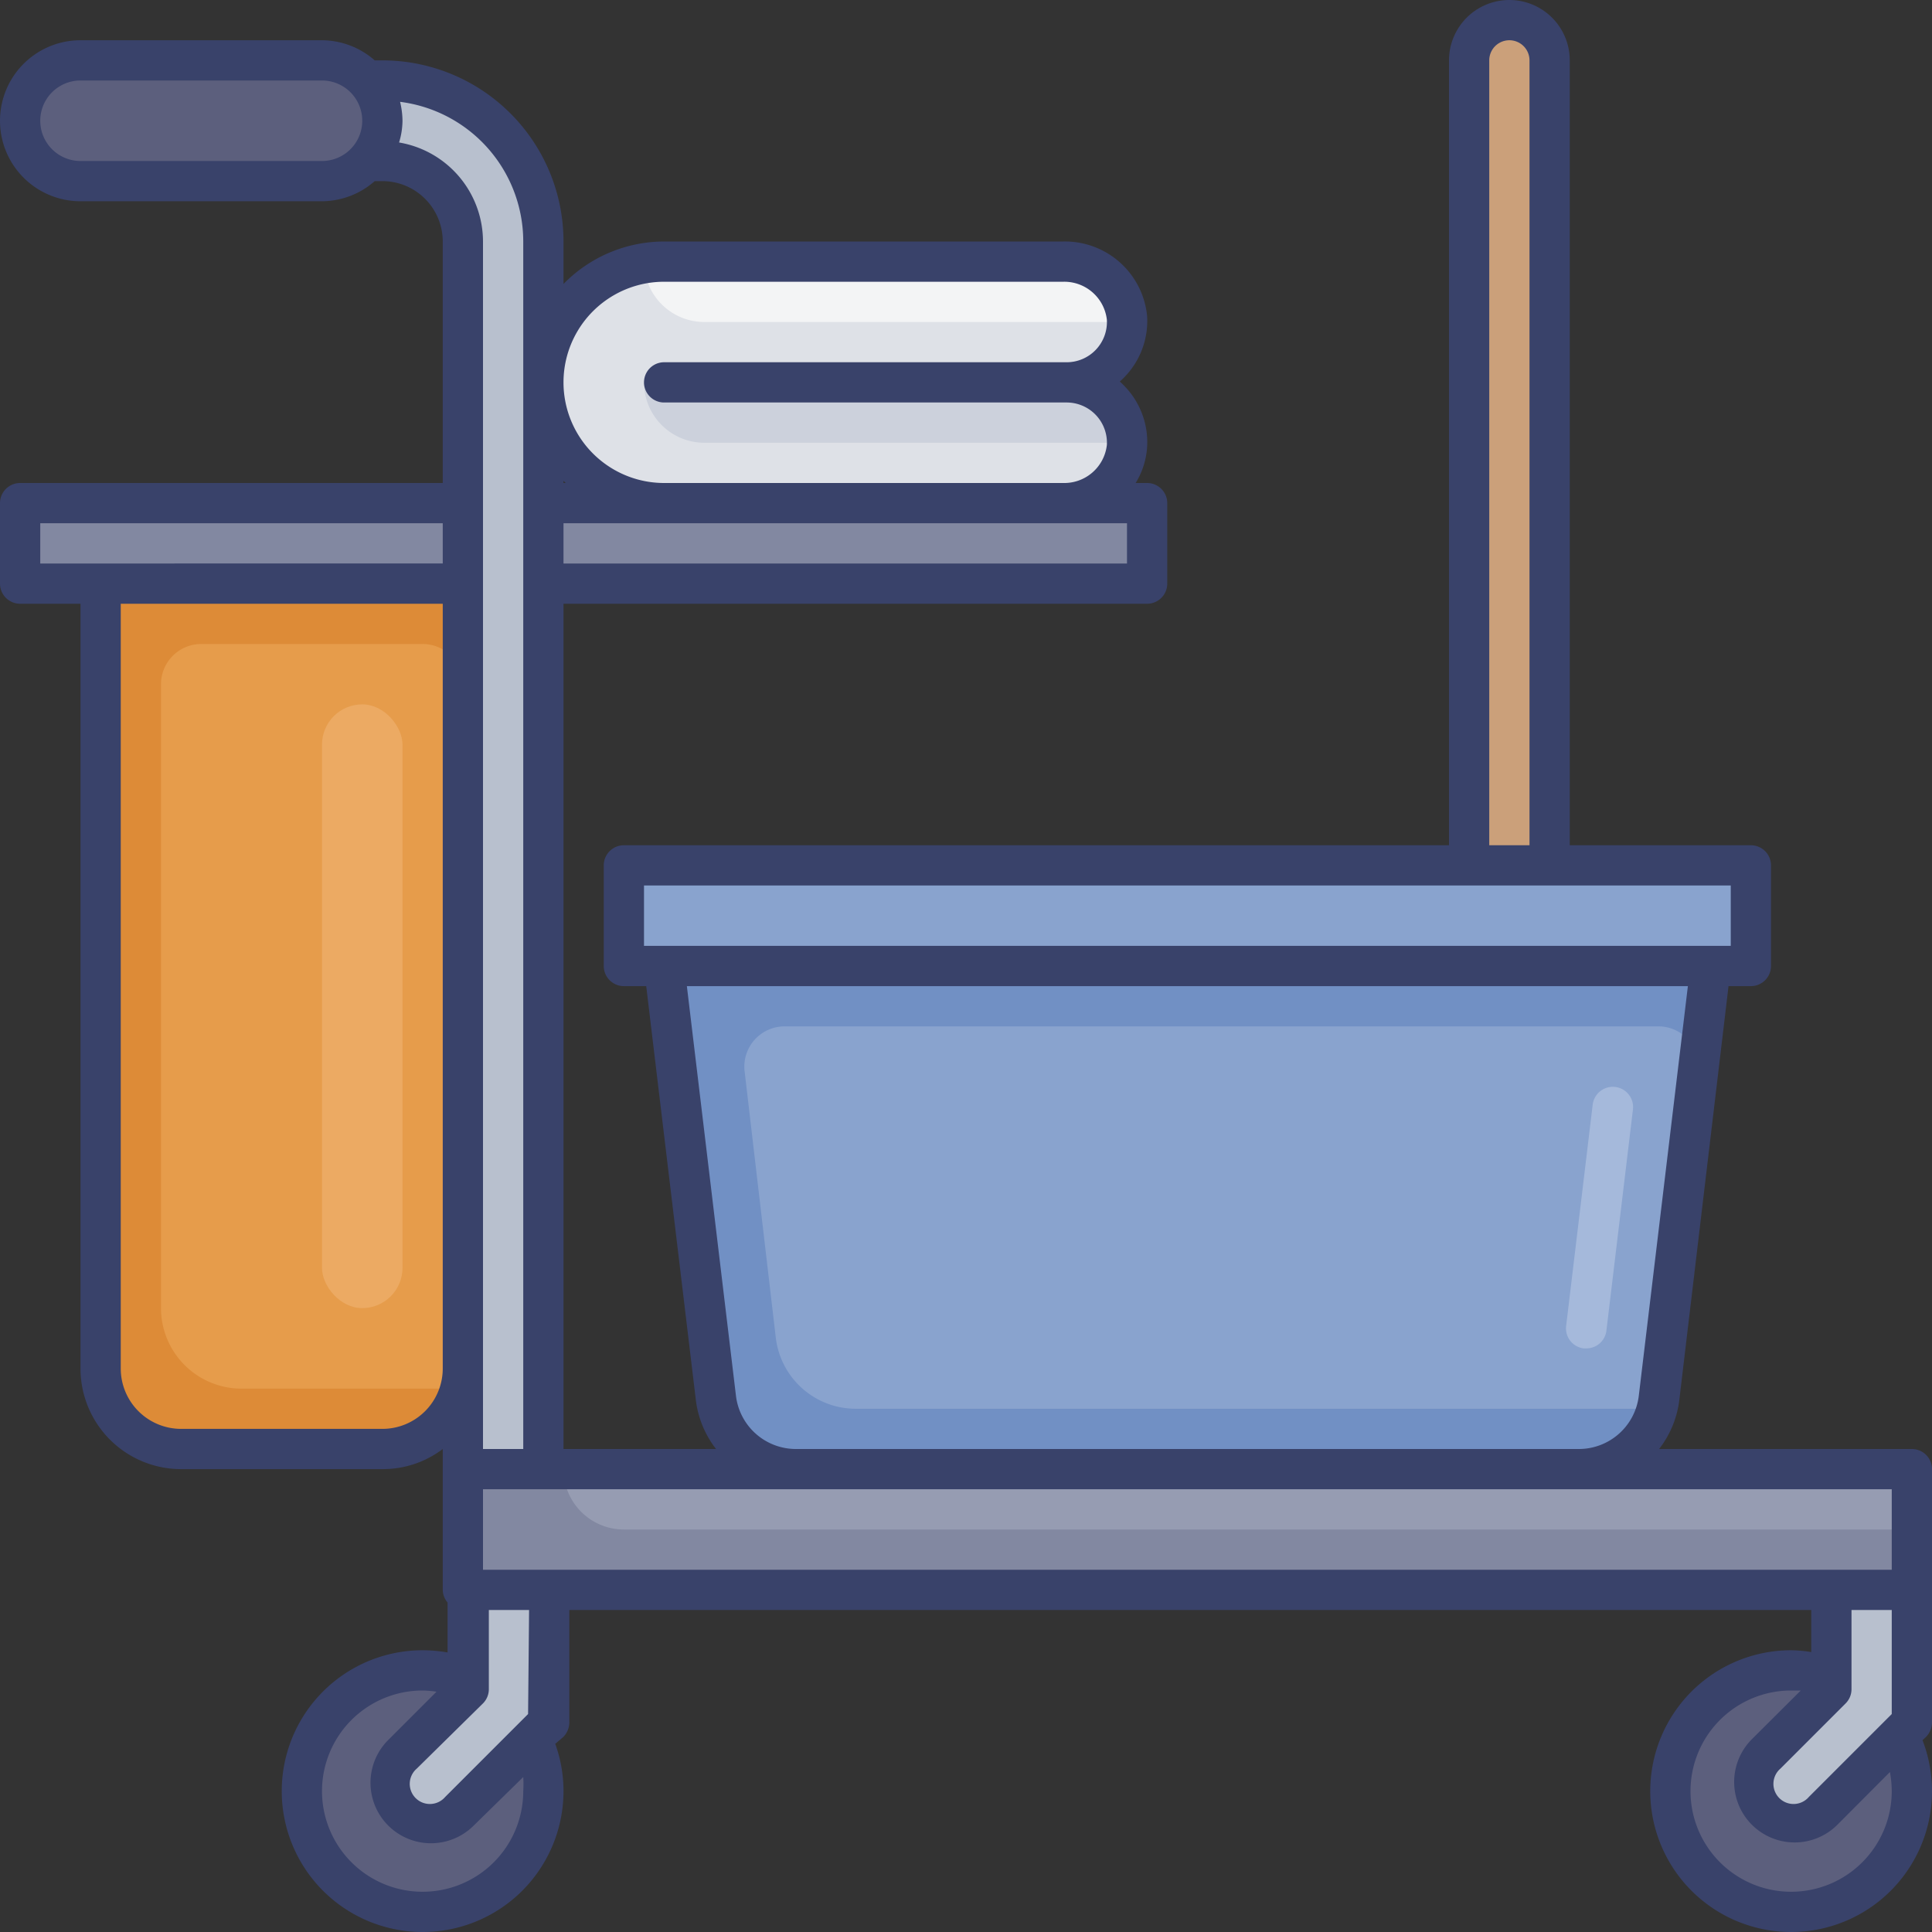 <svg id="Layer_1" data-name="Layer 1" xmlns="http://www.w3.org/2000/svg" viewBox="0 0 96 96"><rect x="0" y="0" width="96" height="96" fill="#333333" stroke="none"/><defs><style>.cls-1{fill:#5c5f7d;}.cls-2{fill:#b8c0ce;}.cls-3{fill:#8288a1;}.cls-4{fill:#969cb2;}.cls-5{fill:#cba07a;}.cls-6{fill:#7190c4;}.cls-7{fill:#89a3ce;}.cls-8{fill:#a5b9db;}.cls-9{fill:#dee1e7;}.cls-10{fill:#ccd1dc;}.cls-11{fill:#f3f4f5;}.cls-12{fill:#dd8b37;}.cls-13{fill:#e69c4b;}.cls-14{fill:#ecaa63;}.cls-15{fill:#39426a;}</style></defs><title>room service, cleaning, housekeeping, trolley, hotel, accommodation</title><path class="cls-1" d="M26.41,86.42A5.86,5.86,0,0,1,27,89a6,6,0,1,1-3.76-5.57"/><path class="cls-2" d="M20,90h0a2,2,0,0,1,0-2.83l3.24-3.24V79h4v6.59L22.83,90A2,2,0,0,1,20,90Z"/><path class="cls-1" d="M94.17,86.42A5.86,5.86,0,0,1,94.76,89,6,6,0,1,1,91,83.43"/><path class="cls-2" d="M87.76,90h0a2,2,0,0,1,0-2.83L91,83.93V79h4v6.59L90.59,90A2,2,0,0,1,87.76,90Z"/><rect class="cls-3" x="23" y="73" width="72" height="6"/><path class="cls-4" d="M28,73H95a0,0,0,0,1,0,0v3a0,0,0,0,1,0,0H31a3,3,0,0,1-3-3v0a0,0,0,0,1,0,0Z"/><path class="cls-5" d="M75,1h0a2,2,0,0,1,2,2V43a0,0,0,0,1,0,0H73a0,0,0,0,1,0,0V3A2,2,0,0,1,75,1Z"/><path class="cls-6" d="M85,48l-.36,3L82.42,69.48c0,.14,0,.28-.07.42a4,4,0,0,1-3.9,3.1H39.55a4,4,0,0,1-4-3.52L33,48Z"/><path class="cls-7" d="M82.39,51a2,2,0,0,1,2,2.24l-2,16.24c0,.14,0,.28-.07.42a4.43,4.43,0,0,1-.9.1H42.55a4,4,0,0,1-4-3.52L37,53.24A2,2,0,0,1,39,51Z"/><path class="cls-8" d="M78.81,67h-.12a1,1,0,0,1-.87-1.11l1.32-11a1,1,0,1,1,2,.24l-1.32,11A1,1,0,0,1,78.81,67Z"/><rect class="cls-7" x="31" y="43" width="56" height="5"/><path class="cls-9" d="M53,19a3,3,0,0,0,3-3.16A3.13,3.13,0,0,0,52.83,13H33a6,6,0,0,0-6,6h0a6,6,0,0,0,6,6H52.83A3.13,3.13,0,0,0,56,22.16,3,3,0,0,0,53,19Z"/><path class="cls-10" d="M32,19H53a3,3,0,0,1,3,3v0a0,0,0,0,1,0,0H35a3,3,0,0,1-3-3v0A0,0,0,0,1,32,19Z"/><path class="cls-11" d="M32,13H53a3,3,0,0,1,3,3v0a0,0,0,0,1,0,0H35a3,3,0,0,1-3-3v0A0,0,0,0,1,32,13Z"/><rect class="cls-1" x="1" y="3" width="18" height="6" rx="3"/><path class="cls-2" d="M18.23,4H19a8,8,0,0,1,8,8V73H23V12a4,4,0,0,0-4-4h-.77"/><rect class="cls-3" x="1" y="25" width="22" height="4"/><rect class="cls-3" x="27" y="25" width="30" height="4"/><path class="cls-12" d="M23,29V68a4.43,4.43,0,0,1-.1.9A4,4,0,0,1,19,72H9a4,4,0,0,1-4-4V29Z"/><path class="cls-13" d="M21,32a2,2,0,0,1,2,2V68a4.43,4.43,0,0,1-.1.9,4.43,4.43,0,0,1-.9.1H12a4,4,0,0,1-4-4V34a2,2,0,0,1,2-2Z"/><rect class="cls-14" x="16" y="35" width="4" height="30" rx="2"/><path class="cls-15" d="M95,72H82.44a4.93,4.93,0,0,0,1-2.4L85.89,49H87a1,1,0,0,0,1-1V43a1,1,0,0,0-1-1H78V3a3,3,0,0,0-6,0V42H31a1,1,0,0,0-1,1v5a1,1,0,0,0,1,1h1.11l2.47,20.6a4.93,4.93,0,0,0,1,2.4H28V30H57a1,1,0,0,0,1-1V25a1,1,0,0,0-1-1h-.57A3.9,3.9,0,0,0,57,22.21a4,4,0,0,0-1.1-3,3.07,3.07,0,0,0-.26-.25,3.07,3.07,0,0,0,.26-.25,4,4,0,0,0,1.1-3A4.1,4.1,0,0,0,52.83,12H33a7,7,0,0,0-5,2.11V12a9,9,0,0,0-9-9h-.38A4,4,0,0,0,16,2H4a4,4,0,0,0,0,8H16a4,4,0,0,0,2.62-1H19a3,3,0,0,1,3,3V24H1a1,1,0,0,0-1,1v4a1,1,0,0,0,1,1H4V68a5,5,0,0,0,5,5H19a4.92,4.92,0,0,0,3-1v7a1,1,0,0,0,.24.63v2.48A7.33,7.33,0,0,0,21,82a7,7,0,1,0,7,7,6.92,6.92,0,0,0-.41-2.35L28,86.3a1.05,1.05,0,0,0,.29-.71V80H90v2.09A6.64,6.64,0,0,0,89,82a7,7,0,1,0,7,7,7.09,7.09,0,0,0-.47-2.53l.18-.17a1.05,1.05,0,0,0,.29-.71V73A1,1,0,0,0,95,72Zm-1,6H24V74H94ZM74,3a1,1,0,0,1,2,0V42H74ZM32,44H86v3H32Zm4.57,25.36L34.13,49H83.87L81.43,69.36a3,3,0,0,1-3,2.64H39.55A3,3,0,0,1,36.57,69.36ZM28,23.89l.11.11H28ZM56,28H28V26H56ZM33,14H52.83A2.13,2.13,0,0,1,55,15.89,2,2,0,0,1,53,18H33a1,1,0,0,0,0,2H53a2,2,0,0,1,2,2.11A2.13,2.13,0,0,1,52.83,24H33a5,5,0,0,1,0-10ZM4,8A2,2,0,0,1,4,4H16a2,2,0,0,1,0,4Zm15.83-.92A3.81,3.81,0,0,0,20,6a4.17,4.17,0,0,0-.12-.94A7,7,0,0,1,26,12V72H24V12A5,5,0,0,0,19.83,7.08ZM2,26H22v2H2ZM19,71H9a3,3,0,0,1-3-3V30H22V68A3,3,0,0,1,19,71Zm7,18a5,5,0,1,1-5-5,5.2,5.2,0,0,1,.69.06l-2.4,2.4a3,3,0,0,0,4.25,4.25L26,88.3A5.36,5.36,0,0,1,26,89Zm.24-3.83-4.12,4.12a1,1,0,1,1-1.41-1.41L24,84.64a1,1,0,0,0,.29-.71v-.51h0V80h2ZM94,80v5.17l-4.12,4.12a1,1,0,1,1-1.41-1.41l3.24-3.24a1,1,0,0,0,.29-.71V80Zm0,9a5,5,0,1,1-5-5c.16,0,.32,0,.48,0l-2.43,2.42a3,3,0,0,0,4.25,4.25l2.61-2.62A5.61,5.61,0,0,1,94,89Z"/></svg>